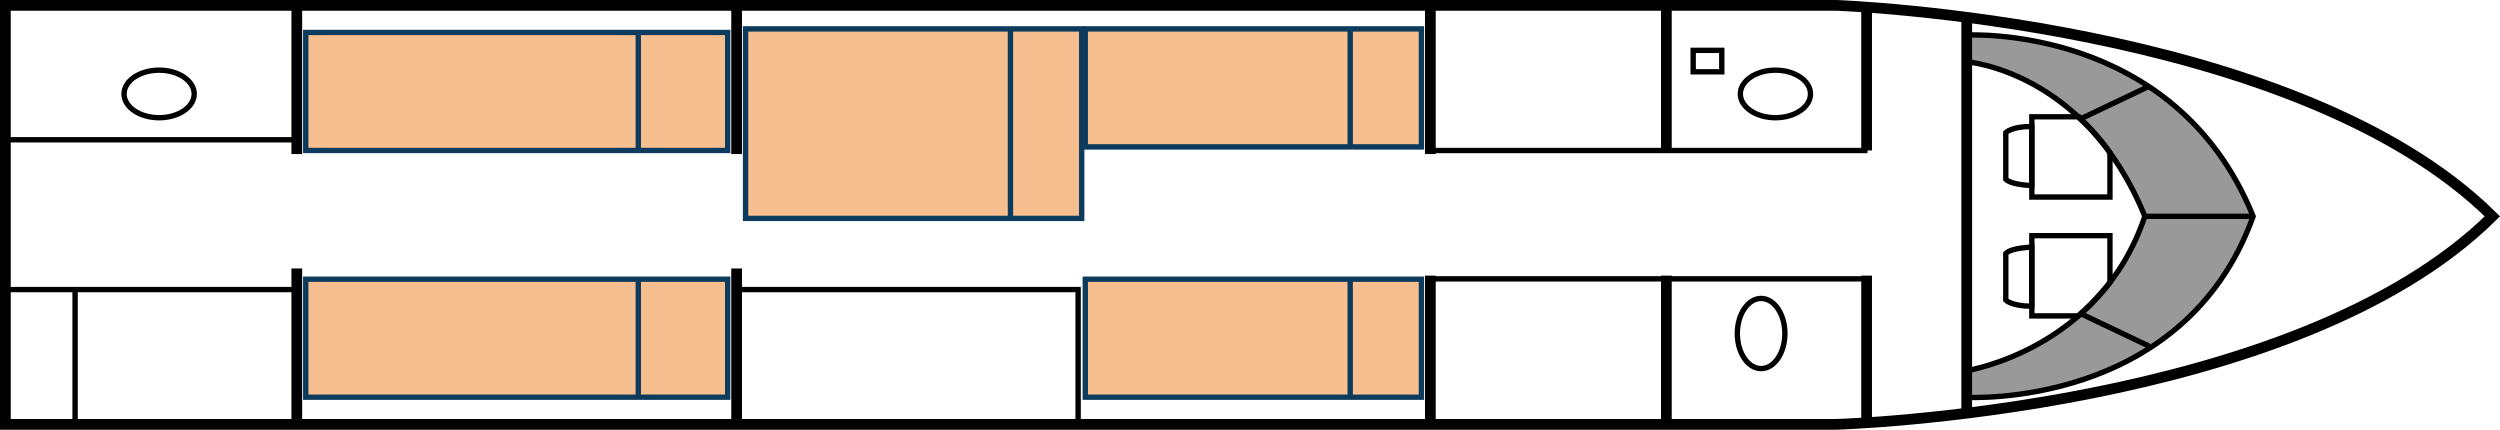 <svg xmlns="http://www.w3.org/2000/svg" id="Layer_2" data-name="Layer 2" viewBox="0 0 699.13 120.17"><defs><style>      .cls-1, .cls-2 {        stroke-width: 1.5px;      }      .cls-1, .cls-2, .cls-3 {        fill: none;        stroke-miterlimit: 10;      }      .cls-1, .cls-3 {        stroke: #000;      }      .cls-4 {        opacity: .4;      }      .cls-4, .cls-5 {        stroke-width: 0px;      }      .cls-2 {        stroke: #0c3b5d;      }      .cls-3 {        stroke-width: 3px;      }      .cls-5 {        fill: #f17f22;        opacity: .5;      }    </style></defs><g id="Layer_2-2" data-name="Layer 2"><g><g><path class="cls-4" d="m550.4,103.65v7.47s60.68,3.4,80.1-50.62c-21.84-54.01-80.1-50.69-80.1-50.69v7.47s33.28,2.51,49.81,43.22c-12.59,37.39-49.81,43.15-49.81,43.15Z"></path><g><g><line class="cls-1" x1="581.55" y1="87.56" x2="601" y2="96.81"></line><line class="cls-1" x1="599.81" y1="60.5" x2="630.1" y2="60.5"></line><path class="cls-1" d="m550,103.65v7.47s60.68,3.4,80.1-50.62c-21.84-54.01-80.1-50.69-80.1-50.69v7.47s33.28,2.51,49.81,43.22c-12.59,37.39-49.81,43.15-49.81,43.15Z"></path><line class="cls-1" x1="581.55" y1="33.37" x2="601" y2="24.12"></line></g><g><path class="cls-1" d="m581.15,88.34h-12.94v-22.44h21.84v13.11s-4.05,5.17-8.9,9.33Z"></path><path class="cls-1" d="m568.2,69.12s-5.66.11-7.28,1.77v13.03s1.62,1.72,7.28,1.72v-16.51Z"></path></g><g><path class="cls-1" d="m581.15,32.66h-12.94v22.44h21.84v-12.46s-4.05-5.82-8.9-9.97Z"></path><path class="cls-1" d="m568.2,51.88s-5.66-.11-7.28-1.77v-13.03s1.62-1.72,7.28-1.72v16.51Z"></path></g></g></g><line class="cls-3" x1="83" y1="43.08" x2="83" y2="1.92"></line><line class="cls-3" x1="206" y1="43.08" x2="206" y2="1.92"></line><line class="cls-3" x1="83" y1="119.08" x2="83" y2="75.08"></line><line class="cls-3" x1="206" y1="119.08" x2="206" y2="75.08"></line><line class="cls-3" x1="400" y1="119.08" x2="400" y2="77.08"></line><line class="cls-3" x1="466" y1="119.08" x2="466" y2="77.08"></line><line class="cls-3" x1="400" y1="43.08" x2="400" y2="1.08"></line><line class="cls-1" x1="21" y1="118.08" x2="21" y2="81.08"></line><line class="cls-3" x1="522" y1="42.08" x2="522" y2="2.08"></line><line class="cls-3" x1="550" y1="116.08" x2="550" y2="5.08"></line><line class="cls-3" x1="466" y1="42.08" x2="466" y2="2.08"></line><line class="cls-3" x1="522" y1="118.08" x2="522" y2="77.08"></line><g><rect class="cls-5" x="303.5" y="78.08" width="94" height="33"></rect><rect class="cls-2" x="334" y="47.58" width="33" height="94" transform="translate(255.92 445.08) rotate(-90)"></rect><line class="cls-2" x1="377.58" y1="111.08" x2="377.58" y2="78.08"></line></g><g><rect class="cls-5" x="303.5" y="8.08" width="94" height="33"></rect><rect class="cls-2" x="334" y="-22.42" width="33" height="94" transform="translate(325.92 375.08) rotate(-90)"></rect><line class="cls-2" x1="377.58" y1="41.08" x2="377.58" y2="8.08"></line></g><g><rect class="cls-5" x="208.5" y="8.08" width="94" height="53"></rect><rect class="cls-2" x="229" y="-12.42" width="53" height="94" transform="translate(220.92 290.08) rotate(-90)"></rect><line class="cls-2" x1="282.58" y1="61.08" x2="282.58" y2="8.08"></line></g><path class="cls-3" d="m434,1.5H1.5v117.17h512s128.5-3.7,183.5-58.17C642,6.03,513.5,1.5,513.5,1.5h-79.5Z"></path><ellipse class="cls-1" cx="492.5" cy="93.27" rx="6.65" ry="9.81"></ellipse><ellipse class="cls-1" cx="496.5" cy="26.27" rx="9.81" ry="6.65"></ellipse><ellipse class="cls-1" cx="44.5" cy="26.27" rx="9.81" ry="6.65"></ellipse><g><rect class="cls-5" x="85.5" y="9.08" width="118" height="33"></rect><rect class="cls-2" x="128" y="-33.42" width="33" height="118" transform="translate(118.92 170.08) rotate(-90)"></rect><line class="cls-2" x1="178.5" y1="42.08" x2="178.5" y2="9.08"></line></g><g><rect class="cls-5" x="85.5" y="78.08" width="118" height="33"></rect><rect class="cls-2" x="128" y="35.58" width="33" height="118" transform="translate(49.92 239.08) rotate(-90)"></rect><line class="cls-2" x1="178.5" y1="111.08" x2="178.5" y2="78.08"></line></g><rect class="cls-1" x="1" y="1.98" width="82.5" height="37.11"></rect><rect class="cls-1" x="1" y="80.98" width="82.5" height="37.11"></rect><rect class="cls-1" x="206" y="80.98" width="95.5" height="37.11"></rect><rect class="cls-1" x="400.5" y="77.98" width="121" height="40.11"></rect><rect class="cls-1" x="399.5" y="1.98" width="122" height="40.11"></rect><rect class="cls-1" x="473.5" y="14.08" width="8" height="6"></rect></g></g></svg>
